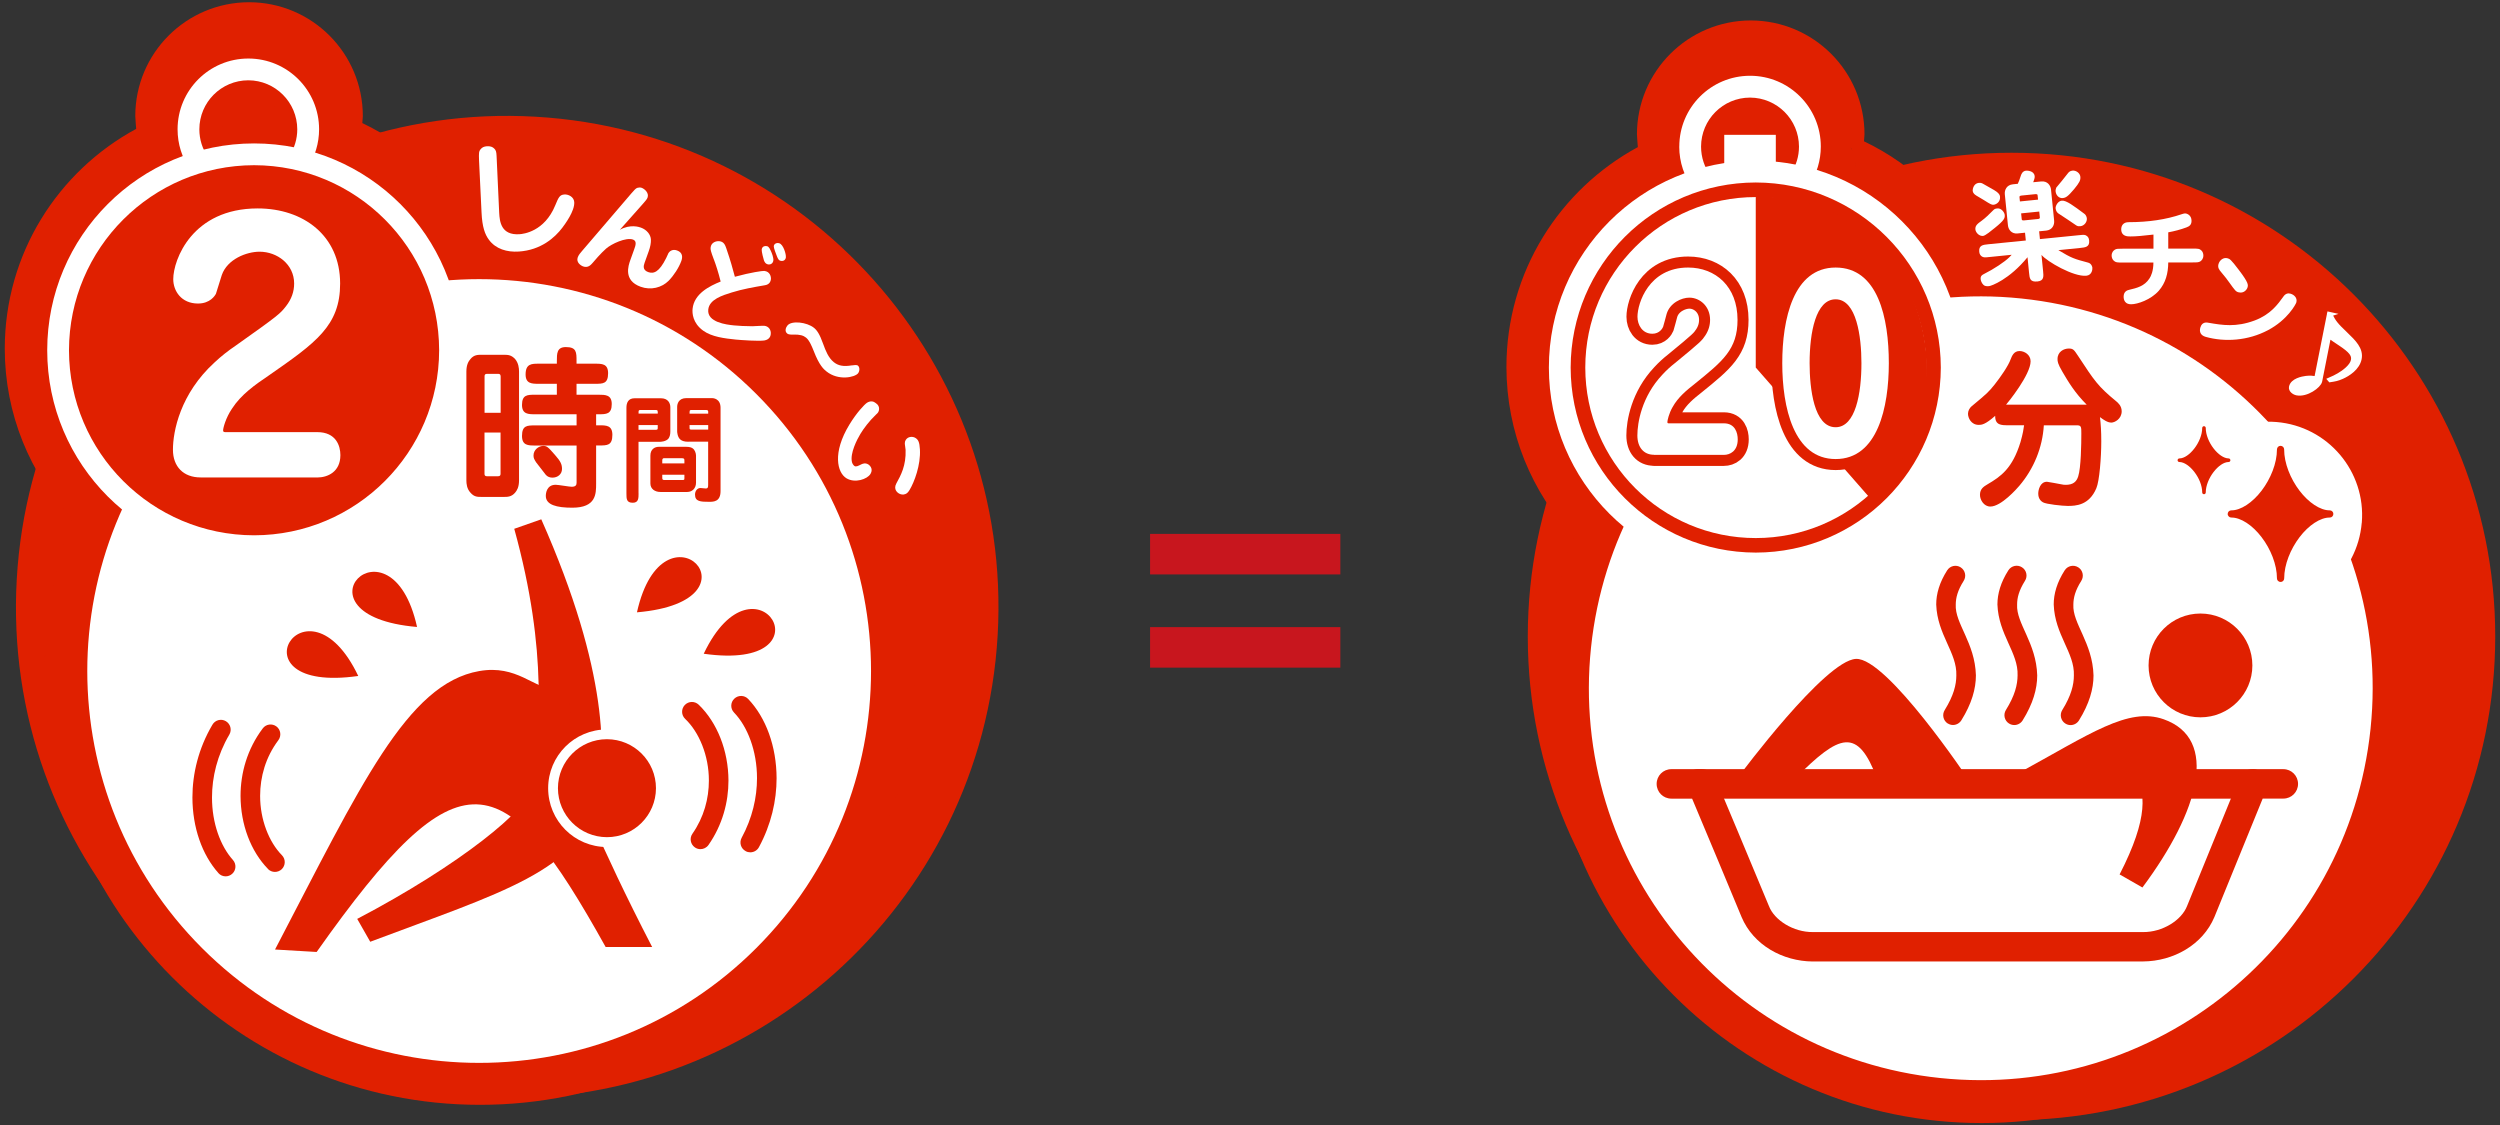 <svg width="480" height="216" viewBox="0 0 480 216" fill="none" xmlns="http://www.w3.org/2000/svg">
<rect x="0" y="0" width="480" height="216" fill="#333333" stroke="none"/>
<g clip-path="url(#clip0_8658_37568)">
<path d="M257.345 120.408H220.815V128.188H257.345V120.408Z" fill="#C8161E"/>
<path d="M257.345 102.508H220.815V110.288H257.345V102.508Z" fill="#C8161E"/>
<path d="M191.55 121.968C194.53 69.962 154.787 25.386 102.781 22.406C50.775 19.425 6.199 59.169 3.219 111.175C0.238 163.181 39.982 207.756 91.988 210.737C143.994 213.717 188.569 173.974 191.55 121.968Z" fill="#E02000"/>
<path d="M92.155 53.278C90.175 53.278 88.215 53.378 86.275 53.528C82.065 41.838 72.545 32.658 60.615 28.968C60.205 28.738 59.715 28.648 59.715 28.638C60.955 26.928 61.405 23.598 61.405 22.278C61.405 14.788 55.315 8.688 47.815 8.688C40.315 8.688 34.215 14.788 34.215 22.278C34.215 23.898 34.685 27.188 36.085 29.088C36.145 29.308 35.205 29.488 35.275 29.658C20.065 35.238 9.155 49.818 9.155 66.938C9.155 79.228 14.765 90.218 23.545 97.518C19.245 106.988 16.845 117.498 16.845 128.578C16.845 170.168 50.565 203.878 92.145 203.878C133.725 203.878 167.455 170.158 167.455 128.578C167.455 86.998 133.735 53.278 92.145 53.278H92.155Z" fill="#E02000"/>
<path d="M8.595 128.578C8.595 118.408 10.435 108.638 13.775 99.608C5.815 91.048 0.915 79.538 0.915 66.938C0.925 48.688 11.145 32.858 26.145 24.748C26.065 23.878 26.025 23.058 25.975 22.278C25.985 10.208 35.745 0.448 47.825 0.428C59.895 0.448 69.645 10.208 69.665 22.278C69.625 22.718 69.595 23.168 69.565 23.628C79.045 28.168 86.765 35.708 91.555 45.018C91.755 45.018 91.955 45.018 92.155 45.018C138.305 45.018 175.715 82.418 175.715 128.578C175.705 174.718 138.305 212.118 92.155 212.128C46.005 212.118 8.605 174.718 8.595 128.578ZM48.545 33.578L38.125 37.398C26.055 41.838 17.405 53.398 17.415 66.938C17.415 76.678 21.845 85.358 28.825 91.168L33.665 95.188L31.065 100.928C27.245 109.368 25.095 118.698 25.095 128.578C25.165 165.598 55.115 195.558 92.145 195.618C129.175 195.558 159.135 165.598 159.195 128.578C159.135 91.548 129.175 61.588 92.145 61.528C90.425 61.528 88.695 61.618 86.895 61.748L80.625 62.228L78.495 56.318C75.715 48.578 69.965 42.208 62.665 38.628L60.715 41.318L53.865 34.468H53.875C53.245 33.838 52.215 32.768 51.715 30.598H51.685C51.685 30.598 51.685 30.588 51.685 30.578C51.685 30.578 51.675 30.538 51.665 30.498C51.645 30.418 51.625 30.318 51.595 30.178C51.555 30.028 51.525 29.818 51.495 29.468C51.475 29.228 51.455 28.948 51.455 28.628C51.455 28.568 51.455 28.508 51.455 28.448C51.545 27.738 51.435 26.238 52.775 24.178C52.775 24.178 52.825 24.038 52.855 23.928C52.955 23.578 53.065 23.008 53.105 22.608C53.145 22.358 53.145 22.268 53.145 22.268C53.145 19.338 50.725 16.928 47.815 16.918C44.875 16.918 42.475 19.338 42.465 22.268C42.465 22.268 42.505 22.938 42.615 23.468C42.685 23.868 42.785 24.188 42.845 24.338L44.335 26.368V27.978L48.535 33.578H48.545ZM57.185 36.498L57.145 36.478C57.005 36.428 56.815 36.358 56.535 36.248C56.725 36.338 56.935 36.428 57.195 36.508L57.185 36.498ZM56.475 36.218C56.475 36.218 56.375 36.168 56.325 36.148C56.325 36.148 56.425 36.198 56.475 36.218ZM66.535 33.268C66.775 32.918 66.975 32.578 67.135 32.248C66.955 32.578 66.755 32.918 66.535 33.268Z" fill="#E02000"/>
<path d="M34.095 24.828C34.095 17.328 40.175 11.238 47.685 11.238C55.185 11.238 61.265 17.318 61.265 24.828C61.265 27.508 60.475 30.028 59.125 32.138L55.595 29.878C56.535 28.408 57.075 26.688 57.075 24.828C57.065 19.638 52.855 15.428 47.675 15.418C42.475 15.428 38.285 19.628 38.275 24.828C38.275 26.798 38.875 28.608 39.905 30.118L36.455 32.488C34.955 30.308 34.095 27.658 34.095 24.838V24.828Z" fill="white"/>
<path d="M145.201 182.037C174.584 152.654 174.584 105.015 145.201 75.632C115.818 46.249 68.178 46.249 38.795 75.632C9.412 105.015 9.412 152.654 38.795 182.037C68.178 211.42 115.818 211.42 145.201 182.037Z" fill="white"/>
<path d="M86.405 67.258C86.405 88.038 69.555 104.878 48.785 104.878C28.015 104.878 11.155 88.038 11.155 67.258C11.155 46.478 28.005 29.638 48.785 29.638C69.565 29.638 86.405 46.478 86.405 67.258Z" fill="#E02000"/>
<path d="M9.065 67.248C9.065 45.318 26.845 27.538 48.785 27.538C70.715 27.538 88.495 45.318 88.495 67.248C88.495 89.188 70.715 106.968 48.785 106.968C26.855 106.968 9.065 89.188 9.065 67.248ZM13.245 67.248C13.275 86.868 29.155 102.748 48.785 102.778C68.405 102.748 84.285 86.868 84.315 67.248C84.275 47.628 68.405 31.758 48.785 31.718C29.165 31.748 13.285 47.628 13.245 67.248Z" fill="white"/>
<path d="M96.745 68.118C97.535 68.118 98.165 68.148 98.895 68.928C99.555 69.708 99.655 70.688 99.655 71.338V92.228C99.655 93.548 99.245 94.188 98.895 94.598C98.195 95.408 97.435 95.408 96.745 95.408H92.455C91.665 95.408 91.035 95.408 90.335 94.598C89.635 93.858 89.545 92.878 89.545 92.228V71.338C89.545 70.018 89.955 69.368 90.335 68.928C90.995 68.118 91.755 68.118 92.455 68.118H96.745ZM96.115 72.248C96.115 72.118 96.115 71.778 95.645 71.778H93.505C93.125 71.778 93.035 71.978 93.035 72.248V79.258H96.125V72.248H96.115ZM93.025 83.048V90.968C93.025 91.108 93.025 91.438 93.495 91.438H95.635C96.015 91.438 96.105 91.238 96.105 90.968V83.048H93.015H93.025ZM114.455 81.658H115.055C116.375 81.658 117.575 81.658 117.575 83.488C117.575 85.528 116.595 85.528 115.055 85.528H114.455V92.838C114.455 94.838 114.455 97.478 109.875 97.478C106.875 97.478 104.795 96.938 104.795 95.218C104.795 94.708 104.955 93.078 106.695 93.078C107.195 93.078 109.315 93.458 109.755 93.458C110.545 93.458 110.705 93.118 110.705 92.678V85.538H102.745C101.425 85.538 100.225 85.538 100.225 83.708C100.225 81.678 101.205 81.678 102.745 81.678H110.705V79.538H102.745C101.455 79.538 100.225 79.538 100.225 77.748C100.225 75.788 101.265 75.788 102.745 75.788H106.915V73.688H103.435C102.145 73.688 100.915 73.688 100.915 71.898C100.915 69.828 102.085 69.828 103.435 69.828H106.915V69.348C106.915 67.858 106.915 66.638 108.645 66.638C110.695 66.638 110.695 67.618 110.695 69.348V69.828H114.235C115.565 69.828 116.755 69.828 116.755 71.658C116.755 73.688 115.785 73.688 114.235 73.688H110.695V75.788H114.925C116.215 75.788 117.455 75.788 117.455 77.578C117.455 79.538 116.385 79.538 114.925 79.538H114.455V81.678V81.658ZM106.065 91.708C105.585 91.708 105.115 91.538 104.795 91.168C103.915 90.018 103.815 89.878 102.935 88.768C102.555 88.158 102.435 87.958 102.435 87.448C102.435 86.358 103.435 85.618 104.295 85.618C105.015 85.618 105.215 85.818 106.545 87.338C107.655 88.588 107.905 89.168 107.905 90.048C107.905 91.028 107.085 91.708 106.075 91.708H106.065Z" fill="#E02000"/>
<path d="M122.605 94.728C122.605 95.648 122.605 96.528 121.495 96.528C120.275 96.528 120.275 95.778 120.275 94.728V78.278C120.275 77.348 120.615 76.468 121.835 76.468H126.905C128.255 76.468 128.705 77.398 128.705 78.188V82.838C128.705 83.378 128.605 83.828 128.375 84.168C127.905 84.798 126.815 84.828 126.705 84.828H122.595V94.738L122.605 94.728ZM126.295 79.418C126.295 78.808 126.295 78.718 125.855 78.718H122.925C122.605 78.718 122.605 78.918 122.605 79.098V79.408H126.295V79.418ZM122.605 82.518H125.935C126.285 82.518 126.285 82.388 126.285 82.108V81.608H122.595V82.508L122.605 82.518ZM131.765 85.788C132.485 85.788 132.815 85.948 133.025 86.108C133.405 86.378 133.635 87.008 133.635 87.488V92.678C133.635 93.788 132.875 94.458 131.945 94.458H126.785C125.775 94.458 124.875 93.898 124.875 92.828V87.478C124.875 86.278 125.675 85.788 126.495 85.788H131.755H131.765ZM131.405 88.428C131.405 88.158 131.385 87.978 130.965 87.978H127.475C127.155 87.978 127.155 88.298 127.155 88.448V88.968H131.405V88.428ZM127.155 91.138V91.658C127.155 91.928 127.155 92.158 127.475 92.158H130.985C131.335 92.158 131.405 92.158 131.405 91.848V91.148H127.155V91.138ZM132.205 84.818C131.235 84.818 130.875 84.588 130.625 84.388C130.075 83.938 130.015 82.968 130.015 82.828V78.128C130.015 77.608 130.245 76.438 131.785 76.438H136.745C136.895 76.438 138.345 76.508 138.345 78.288V94.298C138.345 96.308 137.045 96.348 136.175 96.348C134.515 96.348 133.445 96.308 133.445 94.968C133.445 94.238 133.895 93.698 134.495 93.698C134.665 93.698 135.335 93.788 135.485 93.788C135.835 93.788 135.965 93.698 135.965 93.128V84.798H132.195L132.205 84.818ZM135.975 79.418V79.058C135.975 78.928 135.955 78.718 135.595 78.718H132.715C132.395 78.718 132.395 78.868 132.395 79.418H135.975ZM132.395 82.128C132.395 82.398 132.415 82.488 132.795 82.488H135.975V81.608H132.395V82.128Z" fill="#E02000"/>
<path d="M38.525 91.668C35.205 91.668 33.205 89.588 33.205 86.338C33.205 82.828 34.585 75.608 41.215 69.568C42.465 68.398 43.775 67.358 45.215 66.388C53.665 60.408 53.785 60.218 54.915 58.788C55.975 57.428 56.475 55.988 56.475 54.438C56.475 50.738 53.215 48.328 49.835 48.328C47.335 48.328 43.645 49.758 42.585 52.808C42.395 53.398 41.645 55.868 41.465 56.388C41.275 56.778 40.335 58.278 38.015 58.278C34.825 58.278 33.265 55.878 33.265 53.598C33.265 49.898 36.895 40.018 49.475 40.018C58.225 40.018 65.305 45.218 65.305 54.448C65.305 62.568 60.605 65.818 51.655 72.058C48.965 73.878 46.275 75.758 44.525 78.488C43.335 80.248 42.835 82.188 42.835 82.648C42.835 82.968 43.085 82.968 43.335 82.968H60.915C64.545 82.968 65.355 85.628 65.355 87.388C65.355 90.638 62.855 91.678 60.915 91.678H38.515L38.525 91.668Z" fill="white"/>
<path d="M103.925 99.708C117.015 129.208 116.285 145.428 114.665 153.278C111.815 167.128 95.955 171.448 71.085 180.818L68.585 176.428C88.395 166.038 101.655 155.178 102.155 151.118C103.455 140.338 105.345 125.438 98.735 101.528L103.925 99.708Z" fill="#E02000"/>
<path d="M107.855 144.418C107.355 143.348 112.465 132.998 106.775 132.528C102.455 132.168 99.245 127.568 91.995 128.848C78.145 131.278 69.255 150.798 52.805 182.308L60.795 182.778C88.395 143.708 96.675 146.588 116.285 181.828H125.215C114.685 161.468 111.135 151.408 107.855 144.418Z" fill="#E02000"/>
<path d="M126.875 151.338C126.875 157.048 122.235 161.678 116.525 161.678C110.815 161.678 106.175 157.048 106.175 151.338C106.175 145.628 110.805 140.988 116.525 140.988C122.245 140.988 126.875 145.618 126.875 151.338Z" fill="#E02000"/>
<path d="M105.245 151.338C105.245 145.098 110.295 140.048 116.535 140.048C122.765 140.048 127.825 145.108 127.825 151.338C127.825 157.568 122.765 162.628 116.535 162.628C110.295 162.628 105.245 157.568 105.245 151.338ZM107.125 151.338C107.135 156.528 111.335 160.728 116.535 160.738C121.725 160.738 125.935 156.528 125.945 151.338C125.945 146.138 121.735 141.938 116.535 141.928C111.335 141.928 107.135 146.138 107.125 151.338Z" fill="white"/>
<path d="M133.415 162.698C132.565 162.098 132.345 160.928 132.945 160.078C135.155 156.908 136.105 153.328 136.105 149.868C136.115 145.068 134.215 140.548 131.545 138.018C130.795 137.308 130.765 136.108 131.485 135.358C132.205 134.608 133.385 134.578 134.145 135.298C137.705 138.728 139.845 144.128 139.865 149.868C139.865 154.008 138.715 158.378 136.035 162.228C135.665 162.758 135.075 163.038 134.485 163.038C134.115 163.038 133.735 162.928 133.415 162.698Z" fill="#E02000"/>
<path d="M143.155 163.408C142.235 162.918 141.905 161.768 142.395 160.858C144.455 157.058 145.345 153.098 145.345 149.408C145.345 144.168 143.525 139.488 140.925 136.798C140.205 136.058 140.235 134.858 140.985 134.148C141.735 133.428 142.925 133.448 143.645 134.198C147.075 137.798 149.085 143.318 149.105 149.408C149.105 153.708 148.075 158.288 145.715 162.658C145.375 163.288 144.725 163.648 144.055 163.648C143.755 163.648 143.445 163.578 143.165 163.418L143.155 163.408Z" fill="#E02000"/>
<path d="M51.455 166.838C48.145 163.448 46.195 158.288 46.185 152.808C46.185 148.438 47.455 143.828 50.445 139.858C51.065 139.018 52.245 138.858 53.075 139.478C53.905 140.098 54.065 141.288 53.445 142.118C50.995 145.378 49.945 149.158 49.945 152.808C49.935 157.378 51.655 161.698 54.135 164.208C54.865 164.958 54.845 166.148 54.105 166.878C53.735 167.228 53.265 167.408 52.785 167.408C52.295 167.408 51.805 167.218 51.445 166.848L51.455 166.838Z" fill="#E02000"/>
<path d="M41.935 167.628C38.785 164.098 36.955 158.858 36.945 153.108C36.945 148.558 38.105 143.678 40.795 139.128C41.325 138.238 42.465 137.938 43.365 138.468C44.255 138.998 44.555 140.138 44.035 141.038C41.705 144.988 40.705 149.208 40.705 153.108C40.695 158.048 42.335 162.468 44.725 165.118C45.415 165.898 45.355 167.088 44.575 167.778C44.215 168.098 43.765 168.258 43.325 168.258C42.805 168.258 42.295 168.048 41.925 167.628H41.935Z" fill="#E02000"/>
<path d="M80.075 120.378C54.845 118.218 75.035 97.668 80.075 120.378V120.378Z" fill="#E02000"/>
<path d="M68.785 129.788C43.715 133.348 58.765 108.788 68.785 129.788V129.788Z" fill="#E02000"/>
<path d="M122.295 117.568C127.345 94.858 147.525 115.398 122.295 117.568V117.568Z" fill="#E02000"/>
<path d="M135.115 125.518C145.125 104.518 160.185 129.078 135.115 125.518V125.518Z" fill="#E02000"/>
<path d="M95.845 40.858C95.935 42.508 96.185 45.218 99.765 44.968C100.455 44.918 104.535 44.498 106.615 39.408C107.235 37.908 107.445 37.398 108.375 37.338C109.115 37.288 110.185 37.788 110.255 38.798C110.375 40.518 108.465 43.048 107.965 43.728C106.535 45.608 103.875 48.018 99.615 48.298C97.345 48.448 95.175 47.808 93.875 46.038C93.115 45.028 92.575 43.578 92.455 40.768L91.975 30.778C91.935 29.398 91.905 29.048 92.345 28.578C92.575 28.318 92.905 28.118 93.495 28.078C93.965 28.048 94.605 28.098 95.075 28.738C95.325 29.088 95.325 29.538 95.375 30.628L95.845 40.868V40.858Z" fill="white"/>
<path d="M123.735 50.558C123.615 50.898 123.285 51.828 124.445 52.238C125.495 52.618 126.555 52.278 127.915 49.528C127.995 49.378 128.275 48.718 128.345 48.588C128.555 48.258 129.105 47.768 129.995 48.088C131.145 48.498 131.045 49.448 130.825 50.078C130.355 51.388 129.355 52.918 128.375 53.908C127.045 55.238 124.965 55.768 123.005 55.058C119.645 53.848 120.645 50.998 121.025 49.928L121.765 47.868C122.015 47.178 122.335 46.288 121.545 45.998C120.185 45.508 117.375 46.848 116.365 47.738C115.355 48.628 114.085 50.108 113.775 50.488C113.445 50.858 112.905 51.488 111.975 51.158C111.495 50.988 110.585 50.368 110.925 49.418C111.085 48.968 111.445 48.528 111.745 48.198L121.205 37.148C121.805 36.468 122.055 36.158 122.395 36.058C122.645 35.988 122.945 35.968 123.195 36.058C123.785 36.268 124.645 37.068 124.335 37.918C124.215 38.258 123.985 38.508 123.455 39.118L119.005 44.128C121.025 42.978 122.765 43.598 123.045 43.698C124.195 44.108 124.945 45.068 124.975 46.018C124.995 46.648 124.865 47.388 124.555 48.238L123.735 50.528V50.558Z" fill="white"/>
<path d="M137.065 49.838C136.465 48.238 136.395 47.908 136.435 47.538C136.535 46.558 137.475 46.248 138.105 46.308C139.005 46.398 139.235 47.078 139.445 47.668C140.325 50.228 140.645 51.488 141.095 53.138C144.205 52.288 146.445 51.988 146.735 52.018C147.865 52.128 148.055 53.148 148.015 53.608C147.915 54.588 147.075 54.738 146.795 54.778C144.685 55.138 142.565 55.508 140.515 56.148C138.705 56.708 136.175 57.488 135.985 59.448C135.735 61.898 139.515 62.338 140.935 62.478C141.705 62.558 143.175 62.638 144.445 62.638C144.785 62.638 146.405 62.518 146.775 62.558C147.545 62.638 148.075 63.298 147.985 64.158C147.955 64.488 147.775 65.188 146.765 65.368C145.715 65.538 142.295 65.298 141.275 65.198C139.145 64.978 136.655 64.688 134.985 63.468C132.975 61.998 132.895 60.108 132.975 59.298C133.265 56.388 136.225 54.918 138.365 54.058C137.945 52.348 137.415 50.728 137.075 49.848L137.065 49.838ZM147.995 48.168C148.185 48.548 148.535 49.468 148.485 49.988C148.415 50.638 147.875 50.818 147.565 50.778C146.955 50.718 146.755 50.208 146.675 49.988C146.605 49.808 146.215 48.318 146.245 47.938C146.315 47.248 146.905 47.228 147.055 47.238C147.435 47.278 147.615 47.318 147.995 48.158V48.168ZM150.895 49.368C150.845 49.868 150.495 50.148 150.015 50.098C149.515 50.048 149.375 49.718 149.155 49.168C148.985 48.748 148.535 47.588 148.565 47.268C148.615 46.768 149.165 46.568 149.595 46.698C150.415 46.908 150.945 48.838 150.885 49.358L150.895 49.368Z" fill="white"/>
<path d="M163.555 70.158C163.945 70.098 164.495 70.028 164.705 70.188C165.125 70.518 165.065 71.268 164.745 71.678C164.125 72.448 160.975 73.148 158.685 71.318C158.165 70.898 157.305 70.188 156.215 67.348C155.965 66.738 155.445 65.368 154.765 64.828C154.255 64.418 153.575 64.198 152.295 64.238C152.035 64.258 151.415 64.258 151.165 64.058C150.595 63.608 150.875 62.878 151.185 62.498C151.985 61.498 154.915 61.848 156.275 62.938C156.845 63.388 157.375 64.138 158.045 66.028C158.525 67.358 159.055 68.698 160.095 69.538C160.905 70.188 161.895 70.438 163.555 70.148V70.158Z" fill="white"/>
<path d="M168.775 78.338C168.805 78.558 168.785 78.848 168.605 79.158C168.535 79.278 168.455 79.368 168.195 79.598C166.825 80.908 165.835 82.268 165.205 83.298C164.545 84.378 163.175 87.048 163.575 88.718C163.645 89.018 163.875 89.358 164.065 89.478C164.365 89.658 164.735 89.478 165.365 89.158C165.625 89.038 166.115 88.808 166.715 89.168C166.815 89.228 167.785 89.908 167.135 90.988C166.515 92.018 164.155 92.818 162.515 91.828C160.735 90.738 159.795 86.928 163.085 81.518C164.465 79.248 165.965 77.658 166.465 77.328C167.065 76.948 167.615 77.058 167.825 77.188C168.265 77.458 168.685 77.708 168.785 78.348L168.775 78.338ZM173.835 94.858C173.395 95.048 172.905 94.938 172.575 94.738C172.405 94.638 171.455 94.008 172.095 92.828C172.955 91.258 173.985 89.408 173.875 86.368C173.875 86.168 173.705 85.278 173.725 85.098C173.725 84.868 173.785 84.648 173.905 84.468C174.305 83.808 175.205 83.738 175.755 84.078C176.275 84.398 176.545 84.828 176.625 86.288C176.795 89.278 175.545 92.578 174.635 94.078C174.365 94.518 174.135 94.748 173.835 94.858Z" fill="white"/>
<path d="M479.085 122.198C479.085 173.488 437.505 215.078 386.205 215.078C334.905 215.078 293.335 173.498 293.335 122.198C293.335 70.898 334.915 29.328 386.205 29.328C437.495 29.328 479.085 70.908 479.085 122.198Z" fill="#E02000"/>
<path d="M380.485 56.778C378.505 56.778 376.545 56.878 374.605 57.028C370.395 45.338 360.875 36.158 348.945 32.468C348.535 32.238 348.045 32.148 348.045 32.138C349.285 30.428 349.735 27.098 349.735 25.778C349.735 18.288 343.645 12.188 336.145 12.188C328.645 12.188 322.545 18.288 322.545 25.778C322.545 27.398 323.015 30.688 324.415 32.588C324.475 32.808 323.535 32.988 323.605 33.158C308.395 38.738 297.485 53.318 297.485 70.438C297.485 82.728 303.095 93.718 311.875 101.018C307.575 110.488 305.175 120.998 305.175 132.078C305.175 173.668 338.895 207.378 380.475 207.378C422.055 207.378 455.785 173.658 455.785 132.078C455.785 90.498 422.065 56.778 380.475 56.778H380.485Z" fill="#E02000"/>
<path d="M296.925 132.078C296.925 121.898 298.755 112.138 302.105 103.108C294.135 94.548 289.235 83.038 289.235 70.438C289.245 52.188 299.475 36.358 314.465 28.248C314.385 27.378 314.345 26.558 314.295 25.778C314.315 13.708 324.075 3.948 336.145 3.928C348.215 3.948 357.965 13.708 357.985 25.778C357.945 26.218 357.925 26.668 357.885 27.128C367.365 31.668 375.085 39.208 379.885 48.528C380.085 48.528 380.285 48.528 380.485 48.528V49.738V48.518C426.635 48.518 464.045 85.928 464.055 132.078C464.045 178.218 426.645 215.628 380.485 215.628C334.345 215.628 296.935 178.218 296.935 132.078H296.925ZM337.605 36.818L326.445 40.908C314.375 45.348 305.715 56.908 305.735 70.448C305.735 80.188 310.165 88.868 317.145 94.678L321.985 98.698L319.385 104.438C315.555 112.878 313.415 122.208 313.415 132.088C313.475 169.108 343.435 199.068 380.455 199.128C417.485 199.068 447.445 169.108 447.515 132.088C447.445 95.058 417.485 65.108 380.455 65.038C378.745 65.038 377.005 65.128 375.205 65.258L368.935 65.738L366.805 59.828C364.025 52.088 358.275 45.718 350.965 42.138L350.035 43.418L343.675 39.178C343.305 38.958 342.785 38.578 341.995 37.798C341.615 37.358 340.975 36.658 340.475 35.528C340.375 35.318 340.255 35.038 340.145 34.678C340.015 34.338 339.875 33.858 339.815 33.018C339.785 32.738 339.765 32.448 339.755 32.138H339.785C339.785 31.828 339.785 31.478 339.815 31.098C339.815 30.238 340.265 28.958 341.055 27.738C341.055 27.738 341.055 27.738 341.055 27.728C341.055 27.728 341.105 27.588 341.145 27.448C341.245 27.098 341.355 26.528 341.395 26.128C341.435 25.868 341.435 25.788 341.435 25.788C341.435 22.858 339.025 20.448 336.105 20.438C333.175 20.438 330.755 22.858 330.755 25.788C330.755 25.788 330.795 26.468 330.905 26.998C330.975 27.398 331.085 27.728 331.135 27.858L332.625 29.888V31.058L337.565 36.828L337.605 36.818ZM345.225 39.898C345.225 39.898 345.225 39.898 345.215 39.898C345.215 39.898 345.215 39.898 345.225 39.898ZM354.805 36.858C355.065 36.498 355.275 36.128 355.455 35.758C355.255 36.118 355.045 36.478 354.805 36.858ZM356.285 32.138C356.275 31.718 356.235 31.328 356.185 30.968C356.235 31.318 356.265 31.708 356.285 32.138ZM355.275 28.188C355.305 28.308 355.455 28.528 355.635 28.918C355.565 28.748 355.485 28.588 355.415 28.438C355.335 28.308 355.295 28.288 355.275 28.188Z" fill="#E02000"/>
<path d="M462.775 100.648C461.555 115.368 448.625 126.298 433.915 125.078C419.195 123.858 408.265 110.938 409.475 96.218C410.695 81.498 423.615 70.558 438.335 71.788C453.055 73.008 463.995 85.928 462.775 100.648Z" fill="#E02000"/>
<path d="M322.425 28.138C322.425 20.638 328.505 14.548 336.015 14.548C343.515 14.548 349.595 20.638 349.595 28.138C349.595 30.838 348.795 33.358 347.455 35.478L343.915 33.228C344.855 31.758 345.405 30.018 345.405 28.148C345.395 22.958 341.195 18.758 336.005 18.738C330.805 18.748 326.615 22.958 326.605 28.148C326.605 30.248 327.285 32.168 328.435 33.728L325.065 36.208C323.395 33.958 322.415 31.158 322.415 28.148L322.425 28.138Z" fill="white"/>
<path d="M340.955 25.888H331.055V33.898H340.955V25.888Z" fill="white"/>
<path d="M455.141 139.959C459.456 98.629 429.449 61.628 388.12 57.313C346.791 52.998 309.789 83.004 305.474 124.334C301.16 165.663 331.166 202.665 372.495 206.979C413.824 211.294 450.826 181.288 455.141 139.959Z" fill="white"/>
<path d="M374.725 70.568C374.725 91.348 357.875 108.188 337.105 108.188C316.335 108.188 299.475 91.348 299.475 70.568C299.475 49.788 316.325 32.948 337.105 32.948C357.885 32.948 374.725 49.788 374.725 70.568Z" fill="#E02000"/>
<path d="M297.385 70.568C297.385 48.638 315.165 30.858 337.105 30.858C359.035 30.858 376.815 48.638 376.815 70.568C376.815 92.498 359.025 110.278 337.105 110.278C315.165 110.278 297.385 92.498 297.385 70.568ZM301.565 70.568C301.595 90.188 317.475 106.058 337.105 106.098C356.715 106.068 372.595 90.188 372.635 70.568C372.595 50.948 356.715 35.078 337.105 35.038C317.475 35.068 301.605 50.948 301.565 70.568Z" fill="white"/>
<path d="M400.665 77.718C398.355 75.408 397.095 73.278 395.995 71.398C395.045 69.788 395.045 69.358 395.045 68.928C395.045 67.508 396.285 66.918 397.195 66.918C398.045 66.918 398.205 67.148 398.965 68.298C402.165 73.168 402.795 74.158 406.325 77.058C406.635 77.318 407.365 77.918 407.365 78.968C407.365 80.448 406.005 81.138 405.375 81.138C404.645 81.138 403.895 80.608 403.195 80.088C403.355 81.438 403.445 82.818 403.445 84.728C403.445 87.858 403.095 92.338 402.495 93.748C401.105 97.048 398.515 97.138 396.995 97.138C396.015 97.138 392.855 96.808 392.255 96.448C391.375 95.958 391.345 95.068 391.345 94.738C391.345 94.108 391.685 92.498 393.015 92.498C393.205 92.498 395.415 92.928 395.765 92.988C396.055 93.058 396.335 93.088 396.615 93.088C398.025 93.088 398.695 92.498 399.015 91.468C399.555 89.788 399.615 85.218 399.615 83.238C399.615 81.988 399.615 81.658 398.765 81.658H392.415C392.165 85.968 390.455 90.058 387.705 93.278C387.265 93.798 384.235 97.258 382.145 97.258C380.905 97.258 380.155 95.978 380.155 95.018C380.155 93.868 380.845 93.438 381.615 92.978C384.145 91.498 386.385 89.948 387.935 84.878C388.405 83.228 388.535 82.338 388.625 81.648H385.595C384.245 81.648 383.045 81.648 383.075 79.838C381.145 81.548 380.455 81.578 379.915 81.578C378.455 81.578 377.855 80.228 377.855 79.448C377.855 78.918 378.135 78.358 378.525 78.028C381.655 75.428 381.745 75.328 382.955 73.848C384.125 72.368 385.605 70.228 386.045 68.978C386.295 68.358 386.645 67.398 387.755 67.398C388.705 67.398 389.875 68.118 389.875 69.368C389.875 71.938 385.545 77.268 385.165 77.698H400.675L400.665 77.718Z" fill="#E02000"/>
<path d="M369.845 70.568C369.845 88.648 355.185 103.308 337.105 103.308C319.025 103.308 304.375 88.658 304.375 70.568C304.375 52.478 319.035 37.838 337.105 37.838C355.175 37.838 369.845 52.488 369.845 70.568Z" fill="white"/>
<path d="M337.105 37.728V70.568L358.835 95.398C379.655 79.278 370.685 37.538 337.105 37.728Z" fill="#E02000"/>
<path d="M317.575 87.318C315.585 87.318 314.375 85.868 314.375 83.608C314.375 81.168 315.205 76.148 319.175 71.938C319.925 71.118 320.715 70.398 321.585 69.718C326.655 65.558 326.725 65.418 327.405 64.428C328.035 63.478 328.335 62.488 328.335 61.398C328.335 58.818 326.385 57.148 324.355 57.148C322.855 57.148 320.635 58.148 319.995 60.268C319.885 60.678 319.435 62.398 319.315 62.758C319.205 63.028 318.635 64.078 317.255 64.078C315.335 64.078 314.395 62.398 314.395 60.818C314.395 58.238 316.575 51.368 324.115 51.368C329.365 51.368 333.605 54.988 333.605 61.408C333.605 67.058 330.795 69.328 325.425 73.668C323.815 74.938 322.205 76.248 321.145 78.148C320.435 79.368 320.135 80.728 320.135 81.048C320.135 81.278 320.285 81.278 320.435 81.278H330.985C333.155 81.278 333.645 83.128 333.645 84.358C333.645 86.618 332.145 87.338 330.985 87.338H317.545L317.575 87.318Z" stroke="#E02000" stroke-width="4.23" stroke-linecap="round" stroke-linejoin="round"/>
<path d="M362.655 69.728C362.655 78.188 360.515 88.138 352.445 88.138C344.375 88.138 342.195 78.188 342.195 69.728C342.195 61.268 344.305 51.368 352.445 51.368C360.585 51.368 362.655 61.048 362.655 69.728ZM347.445 69.728C347.445 74.568 348.275 82.028 352.435 82.028C356.275 82.028 357.395 75.518 357.395 69.728C357.395 64.658 356.465 57.468 352.435 57.468C348.645 57.468 347.445 63.798 347.445 69.728Z" stroke="#E02000" stroke-width="4.23" stroke-linecap="round" stroke-linejoin="round"/>
<path d="M317.575 87.318C315.585 87.318 314.375 85.868 314.375 83.608C314.375 81.168 315.205 76.148 319.175 71.938C319.925 71.118 320.715 70.398 321.585 69.718C326.655 65.558 326.725 65.418 327.405 64.428C328.035 63.478 328.335 62.488 328.335 61.398C328.335 58.818 326.385 57.148 324.355 57.148C322.855 57.148 320.635 58.148 319.995 60.268C319.885 60.678 319.435 62.398 319.315 62.758C319.205 63.028 318.635 64.078 317.255 64.078C315.335 64.078 314.395 62.398 314.395 60.818C314.395 58.238 316.575 51.368 324.115 51.368C329.365 51.368 333.605 54.988 333.605 61.408C333.605 67.058 330.795 69.328 325.425 73.668C323.815 74.938 322.205 76.248 321.145 78.148C320.435 79.368 320.135 80.728 320.135 81.048C320.135 81.278 320.285 81.278 320.435 81.278H330.985C333.155 81.278 333.645 83.128 333.645 84.358C333.645 86.618 332.145 87.338 330.985 87.338H317.545L317.575 87.318Z" fill="white"/>
<path d="M362.655 69.728C362.655 78.188 360.515 88.138 352.445 88.138C344.375 88.138 342.195 78.188 342.195 69.728C342.195 61.268 344.305 51.368 352.445 51.368C360.585 51.368 362.655 61.048 362.655 69.728ZM347.445 69.728C347.445 74.568 348.275 82.028 352.435 82.028C356.275 82.028 357.395 75.518 357.395 69.728C357.395 64.658 356.465 57.468 352.435 57.468C348.645 57.468 347.445 63.798 347.445 69.728Z" fill="white"/>
<path d="M438.375 150.508H432.505C432.505 150.508 424.295 170.638 422.515 175.008C420.865 179.068 416.205 181.778 411.445 181.778H348.055C343.295 181.778 338.645 179.058 336.985 175.008C335.205 170.638 326.745 150.508 326.745 150.508H320.885" fill="white"/>
<path d="M348.065 184.608C342.275 184.568 336.645 181.448 334.385 176.078C332.935 172.528 326.975 158.318 324.885 153.338H320.905C319.335 153.338 318.075 152.078 318.075 150.508C318.075 148.938 319.335 147.678 320.905 147.678H326.765C327.895 147.678 328.925 148.368 329.365 149.408C329.365 149.408 337.825 169.528 339.625 173.938C340.665 176.688 344.355 178.998 348.075 178.958H411.465C415.195 178.998 418.875 176.688 419.925 173.938C421.705 169.568 429.915 149.438 429.915 149.438C430.355 148.368 431.385 147.678 432.535 147.678H438.405C439.965 147.678 441.225 148.948 441.225 150.508C441.225 152.068 439.965 153.328 438.405 153.328H434.435C432.395 158.328 426.625 172.488 425.165 176.068C422.905 181.438 417.265 184.558 411.475 184.598H348.085L348.065 184.608Z" fill="#E02000"/>
<path d="M326.075 153.338C324.505 153.338 323.245 152.068 323.245 150.508C323.245 148.938 324.515 147.668 326.075 147.668H432.515C434.075 147.668 435.345 148.928 435.345 150.508C435.345 152.068 434.075 153.338 432.515 153.338H326.075Z" fill="#E02000"/>
<path d="M411.345 170.398C422.325 155.658 426.085 141.868 415.425 138.098C408.595 135.688 401.315 140.918 387.525 148.448H409.785C411.985 151.898 412.605 156.918 406.965 167.888L411.345 170.398Z" fill="#E02000"/>
<path d="M377.965 149.708C377.965 149.708 362.285 126.198 356.335 126.508C350.385 126.818 334.075 148.768 334.075 148.768L344.735 149.398C353.195 140.938 356.655 139.498 360.405 149.528L377.965 149.708Z" fill="#E02000"/>
<path d="M373.985 138.928C373.095 138.368 372.835 137.208 373.385 136.328C375.095 133.568 375.615 131.488 375.615 129.678C375.785 125.348 371.955 121.868 371.755 116.078C371.745 114.028 372.385 111.818 373.855 109.508C374.415 108.628 375.575 108.368 376.445 108.928C377.325 109.488 377.585 110.648 377.025 111.528C375.855 113.378 375.515 114.778 375.505 116.068C375.305 119.688 379.205 123.408 379.375 129.668C379.375 132.248 378.565 135.118 376.575 138.308C376.215 138.878 375.595 139.198 374.975 139.198C374.635 139.198 374.295 139.108 373.985 138.908V138.928Z" fill="#E02000"/>
<path d="M385.735 138.918C384.855 138.368 384.585 137.208 385.135 136.318C386.855 133.558 387.365 131.478 387.375 129.668C387.545 125.338 383.715 121.868 383.505 116.058C383.505 114.008 384.135 111.798 385.615 109.488C386.175 108.618 387.335 108.358 388.215 108.918C389.095 109.468 389.355 110.638 388.795 111.518C387.635 113.368 387.285 114.768 387.285 116.068C387.075 119.688 390.975 123.418 391.145 129.678C391.145 132.258 390.335 135.128 388.345 138.318C387.985 138.888 387.375 139.208 386.745 139.208C386.405 139.208 386.055 139.118 385.745 138.918H385.735Z" fill="#E02000"/>
<path d="M396.555 138.928C395.675 138.378 395.405 137.208 395.955 136.328C397.665 133.568 398.185 131.488 398.185 129.678C398.355 125.348 394.515 121.868 394.315 116.068C394.305 114.018 394.945 111.808 396.425 109.498C396.985 108.628 398.145 108.368 399.025 108.928C399.905 109.478 400.165 110.648 399.605 111.528C398.435 113.378 398.095 114.778 398.085 116.078C397.885 119.698 401.785 123.418 401.955 129.688C401.955 132.268 401.145 135.138 399.155 138.328C398.795 138.898 398.185 139.218 397.555 139.218C397.215 139.218 396.875 139.128 396.565 138.928H396.555Z" fill="#E02000"/>
<path d="M453.455 100.368C452.635 110.228 443.975 117.558 434.115 116.738C424.255 115.918 416.925 107.258 417.745 97.398C418.565 87.538 427.225 80.208 437.085 81.028C446.945 81.848 454.285 90.508 453.465 100.368H453.455Z" fill="white"/>
<path d="M447.305 98.678C442.945 98.678 437.865 105.338 437.865 111.058C437.865 105.348 432.775 98.678 428.415 98.678C432.775 98.678 437.865 92.018 437.865 86.298C437.865 92.008 442.955 98.678 447.305 98.678Z" fill="#E02000"/>
<path d="M437.375 111.538C437.245 111.408 437.175 111.228 437.175 111.048C437.175 108.398 435.965 105.408 434.225 103.138C432.485 100.848 430.235 99.348 428.405 99.368C428.215 99.368 428.045 99.298 427.925 99.168C427.795 99.038 427.715 98.868 427.715 98.678C427.715 98.498 427.795 98.318 427.915 98.188C428.045 98.058 428.225 97.988 428.405 97.988C430.225 98.008 432.485 96.498 434.225 94.208C435.965 91.928 437.175 88.948 437.175 86.288C437.175 86.108 437.255 85.928 437.375 85.798C437.505 85.668 437.675 85.598 437.865 85.598C438.045 85.598 438.225 85.678 438.355 85.798C438.485 85.928 438.555 86.108 438.555 86.288C438.555 88.938 439.765 91.928 441.505 94.208C443.245 96.498 445.495 98.008 447.315 97.988C447.495 97.988 447.675 98.058 447.805 98.188C447.935 98.318 448.005 98.488 448.005 98.678C448.005 98.858 447.935 99.038 447.805 99.168C447.675 99.298 447.505 99.368 447.325 99.368C445.505 99.348 443.255 100.848 441.515 103.138C439.775 105.418 438.565 108.398 438.565 111.048C438.565 111.228 438.495 111.408 438.365 111.538C438.235 111.668 438.065 111.738 437.875 111.738C437.695 111.738 437.515 111.668 437.385 111.538H437.375ZM437.855 107.118C439.055 103.448 441.675 100.078 444.615 98.678C441.675 97.268 439.055 93.908 437.855 90.238C436.655 93.908 434.035 97.278 431.095 98.678C434.035 100.078 436.665 103.448 437.855 107.118Z" fill="#E02000"/>
<path d="M427.895 88.368C425.715 88.368 423.165 91.698 423.165 94.558C423.165 91.698 420.625 88.368 418.445 88.368C420.625 88.368 423.165 85.038 423.165 82.178C423.165 85.038 425.715 88.368 427.895 88.368Z" fill="#E02000"/>
<path d="M422.925 94.798C422.855 94.728 422.825 94.648 422.825 94.548C422.825 91.878 420.295 88.718 418.445 88.708C418.345 88.708 418.265 88.668 418.195 88.608C418.135 88.548 418.095 88.458 418.095 88.368C418.095 88.278 418.125 88.188 418.195 88.118C418.255 88.058 418.355 88.018 418.445 88.018C420.295 88.018 422.815 84.848 422.825 82.168C422.825 82.078 422.855 81.988 422.925 81.928C422.985 81.858 423.075 81.828 423.165 81.828C423.255 81.828 423.345 81.868 423.405 81.928C423.465 81.988 423.505 82.078 423.505 82.168C423.505 84.848 426.035 88.008 427.895 88.018C427.985 88.018 428.075 88.048 428.135 88.118C428.195 88.178 428.235 88.268 428.235 88.368C428.235 88.458 428.195 88.548 428.135 88.608C428.075 88.668 427.985 88.708 427.895 88.708C426.035 88.708 423.515 91.878 423.505 94.548C423.505 94.638 423.475 94.728 423.405 94.788C423.335 94.858 423.255 94.888 423.165 94.888C423.075 94.888 422.985 94.858 422.925 94.788V94.798ZM423.165 92.588C423.765 90.758 425.075 89.068 426.545 88.368C425.075 87.668 423.755 85.988 423.165 84.148C422.565 85.978 421.255 87.668 419.785 88.368C421.255 89.068 422.565 90.748 423.165 92.588Z" fill="#E02000"/>
<path d="M432.455 127.768C432.455 122.268 427.995 117.798 422.485 117.798C416.975 117.798 412.525 122.258 412.525 127.768C412.525 133.278 416.985 137.728 422.485 137.728C427.985 137.728 432.455 133.268 432.455 127.768Z" fill="#E02000"/>
<path d="M382.745 39.308C382.425 39.338 382.245 39.268 380.875 38.398C379.365 37.518 379.215 37.418 379.025 37.208C378.785 36.948 378.765 36.698 378.755 36.608C378.735 36.378 378.895 35.218 379.935 35.108C380.325 35.068 380.575 35.188 380.745 35.288C382.845 36.458 383.275 36.698 383.635 37.058C383.925 37.358 383.985 37.558 384.005 37.768C384.095 38.718 383.355 39.258 382.735 39.318L382.745 39.308ZM384.905 41.258C384.965 41.878 384.825 42.298 383.005 43.758C382.355 44.288 381.195 45.248 380.755 45.298C379.965 45.378 379.335 44.618 379.275 44.068C379.195 43.308 379.705 42.948 380.485 42.378C381.205 41.858 381.925 41.138 382.605 40.458C382.965 40.098 383.035 40.068 383.515 40.018C384.255 39.948 384.855 40.768 384.905 41.258ZM387.415 44.828C386.185 44.948 385.605 44.048 385.525 43.268L384.925 37.298C384.845 36.488 385.265 35.508 386.465 35.388L387.415 35.288C387.625 34.848 387.665 34.728 388.025 33.658C388.095 33.468 388.315 32.838 388.985 32.768C389.215 32.748 390.555 32.768 390.655 33.818C390.675 34.028 390.675 34.218 390.375 34.988L391.905 34.838C393.135 34.718 393.715 35.618 393.795 36.398L394.395 42.368C394.475 43.178 394.055 44.158 392.855 44.278L391.515 44.408L391.665 45.908L399.145 45.158C400.115 45.058 400.345 45.038 400.705 45.328C400.885 45.478 401.065 45.688 401.115 46.148C401.245 47.418 400.405 47.508 399.395 47.608L395.205 48.028C397.795 49.588 398.245 49.708 400.935 50.428C401.585 50.618 401.715 51.238 401.735 51.398C401.775 51.768 401.625 52.838 400.575 52.938C398.125 53.188 392.985 50.188 391.965 48.938L392.275 52.058C392.375 53.058 392.465 53.908 391.215 54.038C389.755 54.188 389.685 53.488 389.575 52.328L389.285 49.388C385.765 53.688 382.335 54.898 381.895 54.938C381.435 54.988 381.075 54.928 380.845 54.718C380.505 54.398 380.325 53.948 380.285 53.608C380.225 52.958 380.605 52.778 380.865 52.638C382.845 51.648 384.905 50.268 385.775 49.408C385.795 49.378 386.175 48.998 386.245 48.918L381.985 49.348C381.035 49.448 380.805 49.468 380.425 49.178C380.265 49.028 380.065 48.818 380.015 48.358C379.885 47.088 380.745 46.998 381.735 46.898L388.955 46.178L388.805 44.678L387.415 44.818V44.828ZM391.305 38.328L391.215 37.468C391.195 37.238 390.895 37.268 390.795 37.278L388.105 37.548C387.985 37.558 387.715 37.608 387.735 37.818L387.825 38.678L391.295 38.328H391.305ZM388.055 40.968L388.175 42.128C388.195 42.338 388.475 42.328 388.595 42.318L391.285 42.048C391.405 42.038 391.675 41.988 391.655 41.778L391.535 40.618L388.065 40.968H388.055ZM398.675 43.298C397.215 42.298 396.995 42.158 395.145 40.938C394.965 40.768 394.735 40.538 394.675 39.998C394.635 39.558 395.095 38.598 395.865 38.528C396.725 38.438 398.165 39.538 400.185 41.038C400.585 41.328 400.655 41.788 400.675 41.928C400.745 42.598 400.185 43.358 399.445 43.428C399.235 43.448 398.955 43.478 398.685 43.298H398.675ZM394.675 36.778C394.645 36.458 394.755 36.138 394.805 36.018C395.805 34.818 395.935 34.688 396.995 33.318C397.205 33.038 397.435 32.808 397.925 32.758C398.595 32.688 399.355 33.228 399.425 33.918C399.495 34.608 399.255 35.058 398.235 36.308C397.005 37.768 396.625 37.968 396.045 38.028C395.255 38.108 394.745 37.408 394.685 36.788L394.675 36.778Z" fill="white"/>
<path d="M416.315 47.728H420.905C422.015 47.728 422.295 47.728 422.685 48.108C422.945 48.368 423.045 48.718 423.045 49.058C423.045 49.668 422.725 50.008 422.455 50.188C422.155 50.388 421.765 50.388 420.895 50.388H416.305C416.285 52.488 415.815 54.308 414.485 55.828C412.945 57.568 410.385 58.418 409.185 58.418C408.745 58.418 408.315 58.318 408.035 57.958C407.815 57.698 407.735 57.288 407.735 56.968C407.735 55.958 408.445 55.718 408.825 55.638C410.265 55.298 411.735 54.948 412.685 53.478C413.005 53.018 413.455 52.018 413.455 50.408H407.595C406.485 50.408 406.205 50.408 405.815 50.028C405.555 49.768 405.435 49.418 405.435 49.078C405.435 48.468 405.755 48.128 406.045 47.948C406.325 47.748 406.715 47.748 407.605 47.748H413.465V45.038C411.425 45.278 410.085 45.398 409.035 45.398C408.485 45.398 407.275 45.398 407.275 44.008C407.275 43.318 407.675 42.658 408.685 42.658C412.505 42.658 415.905 42.148 418.855 41.138C418.935 41.118 419.295 40.978 419.545 40.978C419.925 40.978 420.775 41.338 420.775 42.388C420.775 43.118 420.415 43.438 419.805 43.658C418.675 44.078 417.505 44.388 416.305 44.608V47.738L416.315 47.728Z" fill="white"/>
<path d="M422.475 62.868C422.795 61.738 423.735 61.898 424.075 61.978C426.735 62.438 429.305 62.858 432.875 61.538C435.925 60.398 437.335 58.448 438.435 56.908C438.845 56.328 439.355 56.258 439.775 56.388C440.495 56.588 441.135 57.228 440.895 58.068C440.795 58.418 439.195 61.428 435.445 63.398C431.615 65.428 427.155 65.708 423.495 64.678C422.465 64.388 422.245 63.658 422.465 62.878L422.475 62.868ZM429.805 56.128C429.265 55.978 429.145 55.798 427.965 54.158C427.455 53.448 427.385 53.368 426.415 52.188C426.085 51.798 425.765 51.378 425.945 50.718C426.175 49.898 426.935 49.378 427.685 49.588C428.115 49.708 428.305 49.778 429.865 51.838C431.765 54.328 431.655 54.718 431.525 55.178C431.405 55.608 430.805 56.398 429.795 56.118L429.805 56.128Z" fill="white"/>
<path d="M447.355 60.348C448.105 61.828 448.395 62.268 450.335 64.108C451.965 65.668 453.375 67.058 453.015 68.878C452.665 70.668 450.845 71.828 449.645 72.358C448.765 72.748 448.245 72.828 447.395 72.958L447.335 72.888C447.955 72.618 448.455 72.398 449.075 72.028C450.015 71.478 451.565 70.368 451.795 69.188C452.015 68.108 451.335 67.318 449.345 65.998C448.195 65.228 448.045 65.138 447.155 64.498L445.435 73.178C445.255 74.098 442.845 75.858 440.995 75.488C440.445 75.378 439.785 74.888 439.905 74.318C440.155 73.038 442.075 72.688 442.765 72.598C443.545 72.508 443.985 72.558 444.745 72.668L447.205 60.298L447.385 60.338L447.355 60.348Z" fill="white" stroke="white" stroke-width="0.85"/>
</g>
<defs>
<clipPath id="clip0_8658_37568">
<rect width="478.17" height="215.2" fill="white" transform="translate(0.915 0.428)"/>
</clipPath>
</defs>
</svg>

